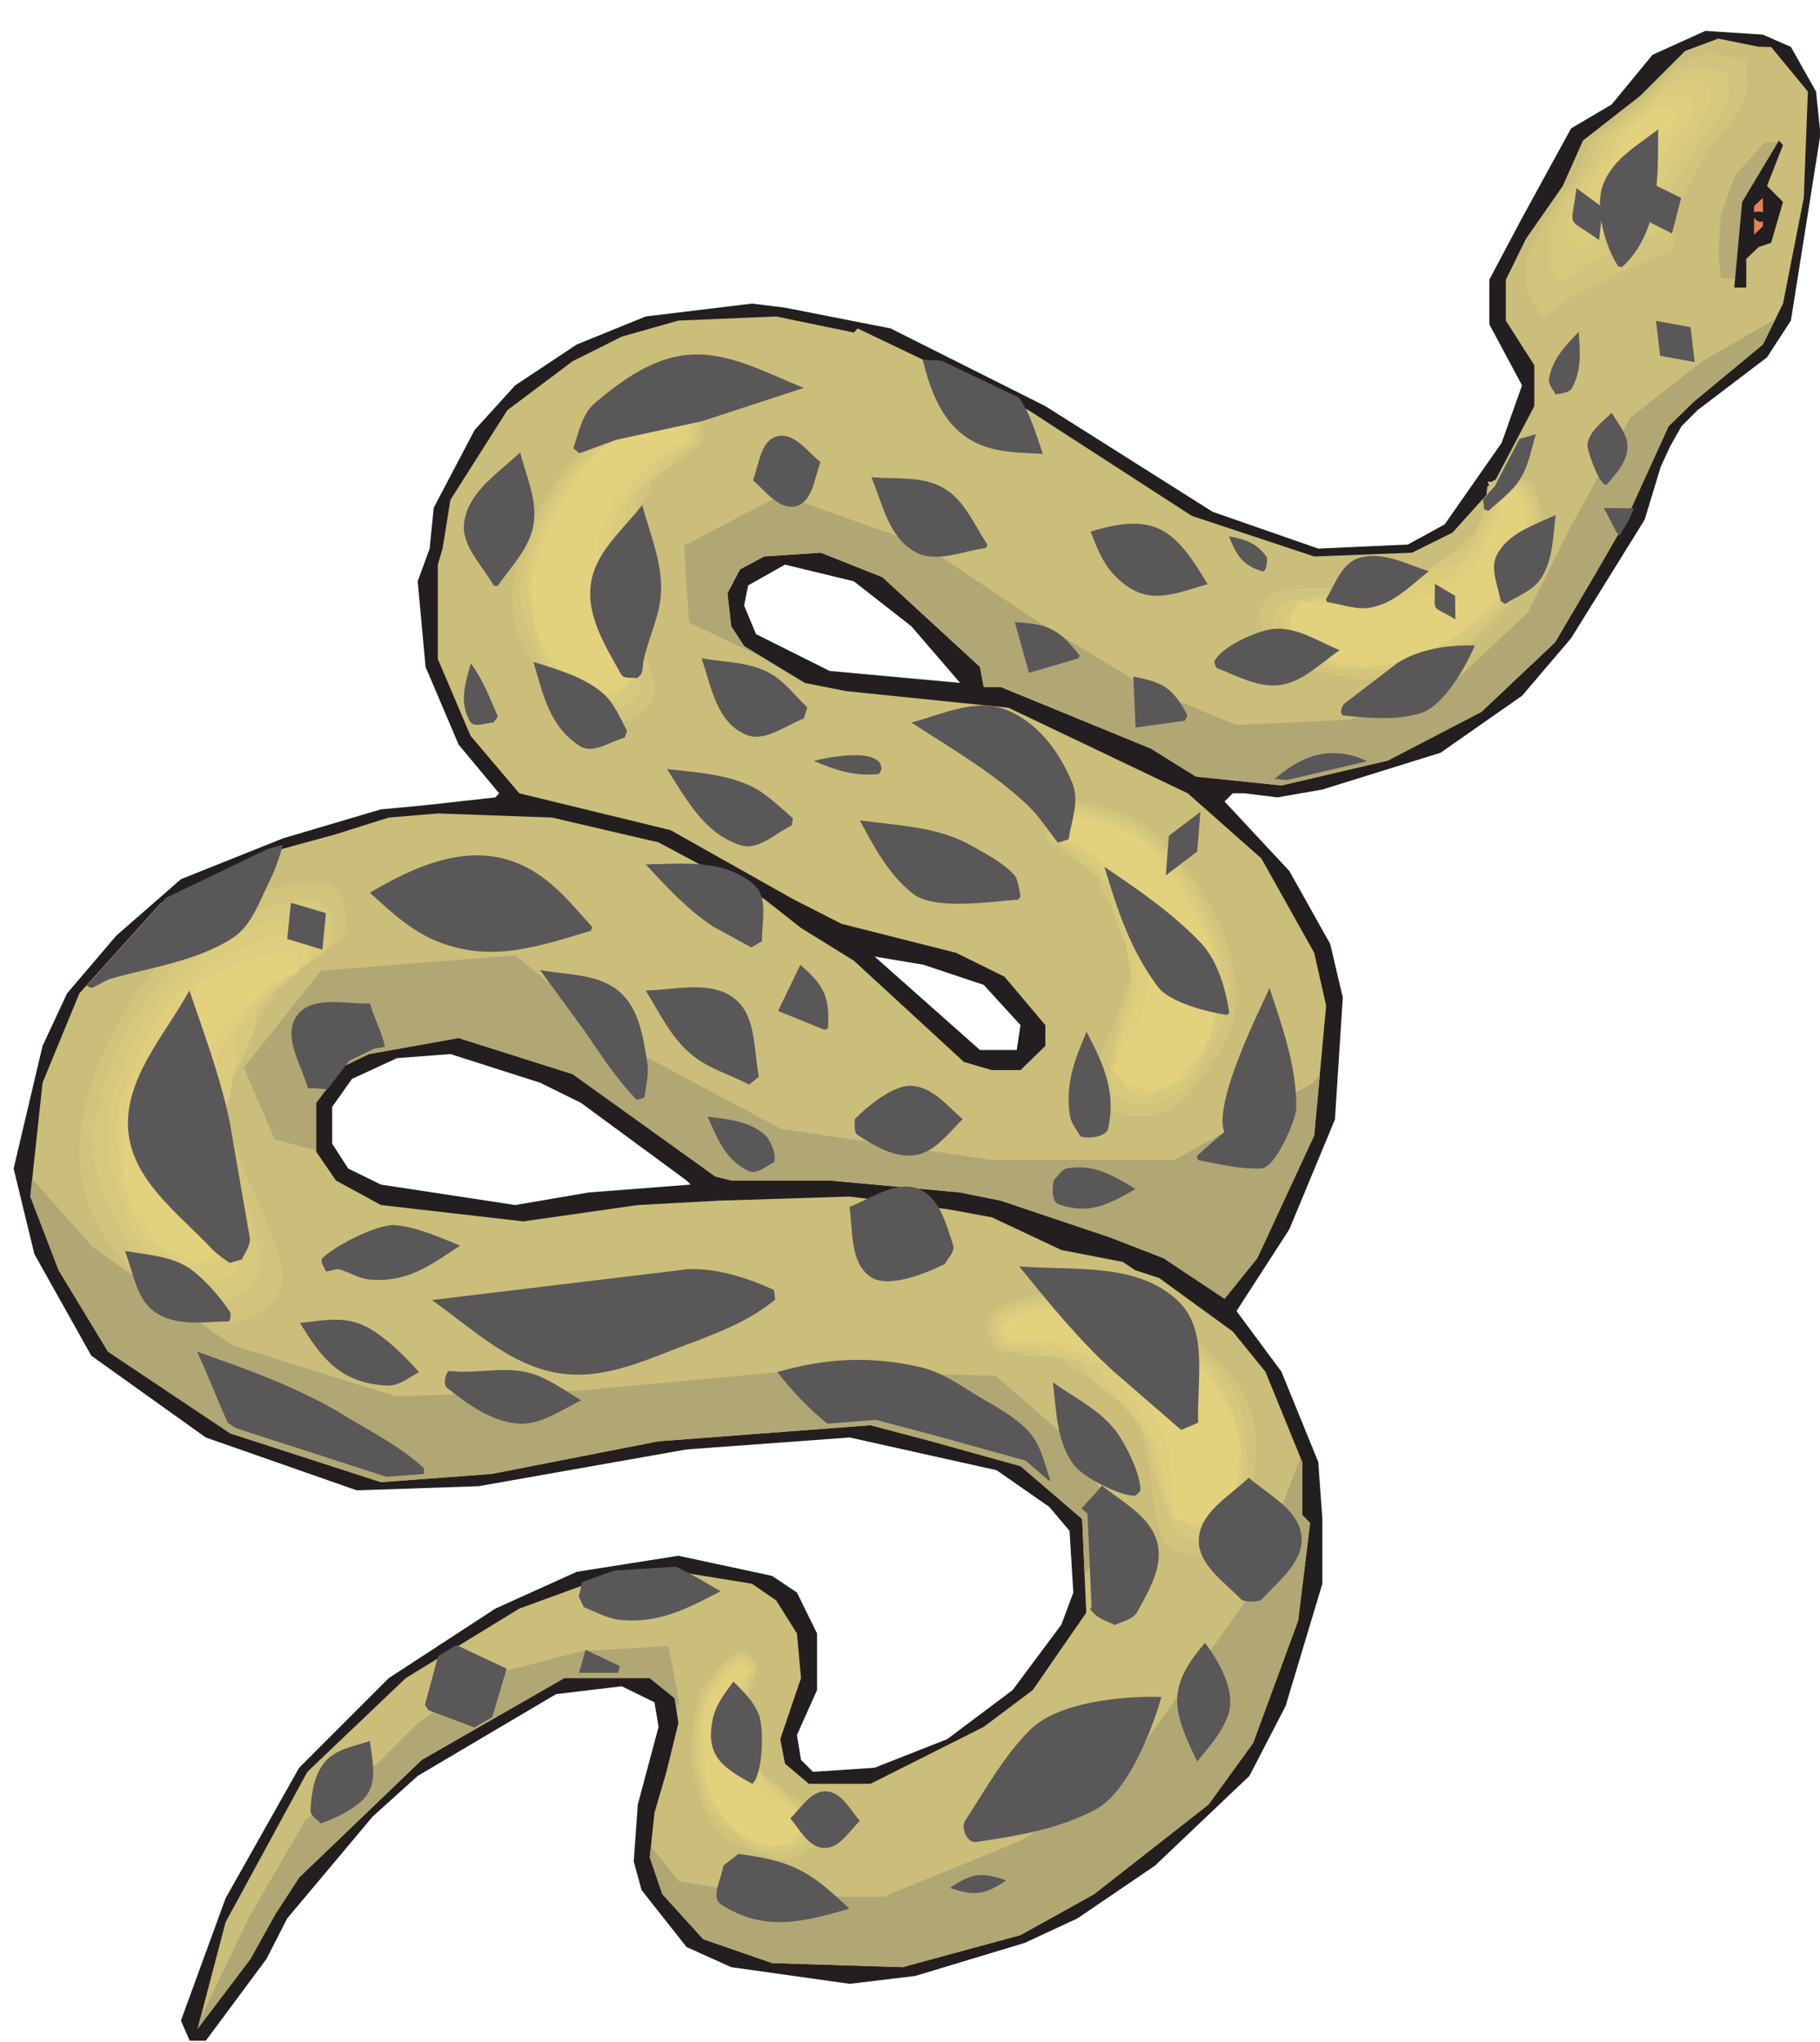 <?xml version="1.0"?><svg width="804" height="902" xmlns="http://www.w3.org/2000/svg">
 <defs>
  <clipPath id="clipPath17091" clipPathUnits="userSpaceOnUse">
   <path id="path17093" d="m0,0l812,0l0,904l-812,0l0,-904z"/>
  </clipPath>
 </defs>
 <g>
  <title>Layer 1</title>
  <g id="g17083">
   <g id="g17085">
    <g id="g17087">
     <g clip-path="url(#clipPath17091)" id="g17089">
      <path fill="#231f20" fill-rule="nonzero" id="path17095" d="m791.142,20.724l11.112,19.732l1.945,18.896l-13.057,82.259l-10.557,16.257l-30.698,23.345l-7.087,7.087l-5.138,9.17l-4.029,8.755l-7.083,23.345l-32.508,52.382l-21.669,25.428l-35.979,25.151l-52.227,16.257l-19.867,3.475l-14.443,-1.806l-5.281,0l-3.613,3.613l28.618,30.708l18.056,32.239l5.558,23.622l-3.474,53.91l-20.14,48.496l-23.337,36.129l19.862,26.818l16.254,39.879l1.806,25.151l0,28.621l-16.255,54.054l-15.972,30.848l-41.674,39.602l-34.31,23.345l-23.337,10.838l-48.342,14.59l-28.894,3.474l-52.367,-7.368l-19.724,-8.889l-19.866,-25.151l-3.471,-12.645l1.803,-25.151l9.17,-34.322l-1.806,-10.838l-14.447,-7.086l-29.033,3.474l-61.118,36.129l-19.866,17.925l-37.781,45.022l-9.17,17.925l-26.808,36.124l-7.087,0l-3.89,-8.893l19.728,-54.05l32.504,-57.666l39.59,-39.602l47.09,-30.709l35.978,-16.258l44.868,-7.083l41.394,8.89l10.977,7.365l8.889,18.064l0,25.012l-8.889,19.87l1.802,10.977l5.28,5.281l27.227,-1.806l32.088,-12.646l28.891,-21.677l21.531,-28.902l5.281,-14.174l-1.668,-27.236l-8.889,-10.557l-23.337,-16.257l-64.873,-14.451l-72.091,5.28l-91.961,16.258l-53.757,1.806l-66.675,-23.345l-50.564,-36.128l-25.143,-44.882l-9.167,-37.796l12.78,-54.188l10.835,-23.206l21.669,-25.429l28.614,-25.012l45.148,-18.064l43.2,-12.784l18.056,-1.667l32.508,-3.613l1.668,-1.806l-17.922,-21.538l-14.586,-34.322l-3.471,-37.792l5.277,-14.451l1.806,-18.064l18.056,-34.322l17.922,-19.732l27.227,-18.064l30.42,-12.368l46.951,-5.696l14.586,1.806l46.674,9.17l68.344,34.322l73.901,46.69l46.674,16.258l39.586,-1.807l16.254,-8.894l25.143,-35.99l9.028,-25.428l-14.448,-26.958l0,-19.731l14.448,-27.235l21.669,-39.602l17.922,-10.557l18.057,-21.955l23.337,-10.561l25.42,1.667l12.364,5.419l0,0zm-388.532,255.952l0,0l-25.42,-19.87l-30.421,-7.365l-16.254,9.171l-1.802,8.89l5.276,12.645l32.504,16.257l57.647,5.281l-21.531,-25.009l0,0zm31.949,158.406l0,0l-26.669,-8.894l-21.531,-3.613l46.532,41.271l16.253,0l1.668,-10.977l-16.254,-17.787l0,0zm-177.941,52.105l0,0l-18.06,-8.894l-39.59,-12.641l-23.615,1.802l-19.862,9.175l-8.751,12.364l0,16.257l7.084,10.977l14.447,7.086l59.315,9.032l32.504,-5.557l45.006,-3.475l-1.802,-1.806l-46.674,-34.321"/>
      <path fill="#cbbe7a" fill-rule="nonzero" id="path17097" d="m782.391,20.724l16.253,19.732l-1.806,46.963l-9.171,46.69l-8.889,18.064l-30.698,25.428l-10.973,10.7l-19.728,43.353l-12.502,21.678l-17.918,30.431l-32.504,30.705l-41.397,21.538l-46.952,10.977l-37.784,-3.89l-19.863,-12.368l-66.397,-27.235l-7.504,0l-1.667,-8.894l-43.061,-39.598l-27.227,-10.838l-25.001,1.667l-10.695,5.697l-5.558,10.561l1.667,14.589l5.697,8.751l26.807,16.258l18.061,3.613l71.951,7.365l79.182,37.796l32.504,28.763l23.337,41.687l5.276,23.345l-5.276,57.385l-25.143,54.192l-14.448,17.925l-26.946,-17.925l-23.614,-9.171l-48.341,-16.257l-17.922,-3.613l-57.647,-5.281l-43.477,0l-7.087,-1.806l-62.924,-45.16l-50.425,-15.976l-39.591,7.088l-10.973,5.276l-12.364,16.258l0,21.537l8.755,12.784l19.863,10.838l62.927,7.226l50.561,-7.226l35.978,-1.944l57.647,-1.806l43.064,5.557l19.724,3.613l30.698,14.452l27.227,5.28l5.281,3.613l10.696,3.475l32.503,23.622l14.448,17.787l16.253,39.879l0,23.345l3.471,3.613l-5.277,43.073l-19.866,54.053l-19.724,27.235l-50.565,39.602l-32.503,18.064l-52.093,14.17l-57.647,-1.806l-30.42,-10.557l-18.06,-19.871l-5.554,-16.258l2.083,-19.732l5.277,-18.064l5.28,-21.539l-1.667,-10.977l-10.973,-8.893l-37.784,0l-62.928,36.128l-54.173,51.97l-10.557,16.258l-10.973,19.732l-23.337,30.848l12.364,-47.105l36.117,-66.421l43.477,-41.409l50.148,-30.709l39.587,-14.451l30.701,-1.807l32.504,5.28l10.696,7.365l9.171,14.59l1.802,19.732l-9.167,26.957l2.084,10.839l10.557,8.893l27.227,0l50.006,-25.151l21.67,-16.257l23.618,-34.183l-1.806,-41.405l-27.227,-23.345l-39.452,-10.977l-26.808,-7.086l-93.625,7.086l-73.901,14.452l-48.757,3.613l-66.537,-21.538l-54.038,-36.129l-21.808,-35.989l-12.502,-32.515l5.419,-50.302l16.25,-39.459l35.978,-39.88l44.868,-21.539l32.507,-8.893l23.337,-7.365l21.67,-1.806l50.425,1.806l47.09,10.977l46.674,25.012l16.25,12.784l23.337,14.451l48.618,44.74l12.364,3.613l12.642,0l10.973,-10.695l0,-9.171l-18.057,-21.399l-21.392,-10.561l-50.565,-12.784l-21.53,-10.977l-54.038,-30.431l-66.814,-16.257l-21.531,-25.428l-14.447,-33.906l0,-41.683l2.083,-7.086l3.471,-21.539l25.143,-39.602l28.894,-21.677l21.67,-10.838l25.004,-7.088l43.2,-1.806l34.31,7.086l1.667,-1.806l75.569,36.129l16.249,10.561l55.845,36.129l54.035,17.925l43.199,-1.667l17.922,-8.894l16.25,-18.064l19.867,-37.796l0,-18.064l-12.503,-19.732l0,-18.064l8.89,-18.065l16.253,-23.34l8.89,-20.013l25.42,-19.867l19.724,-19.732l14.586,-5.419l17.918,3.613l5.419,0l0,0"/>
      <path fill="#b7ab77" fill-rule="nonzero" id="path17099" d="m768.359,122.992l-8.196,0l-0.97,-11.115l0.97,-16.952l6.251,-17.371l13.061,-14.59l6.806,-0.416l-4.864,12.087l-9.722,21.261l-3.336,27.096"/>
      <path fill="#231f20" fill-rule="nonzero" id="path17101" d="m780.585,82.143l7.083,7.083l-5.276,18.064l-5.419,1.806l-5.554,5.281l0,12.645l-5.28,0l3.474,-37.796l16.254,-27.096l1.802,1.948l-7.083,18.065l0,0"/>
      <path fill="#e78256" fill-rule="nonzero" id="path17103" d="m774.889,103.676l0,-12.645l3.89,-3.613l0,12.507l-3.89,3.751l0,0"/>
      <path fill="#231f20" fill-rule="nonzero" id="path17105" d="m773.78,94.367c3.751,-0.693 4.167,-0.832 7.222,1.251l0,0.278c-3.891,2.781 -4.168,1.806 -7.222,-1.529"/>
      <path fill="none" stroke="#231f20" stroke-width="0.9" stroke-miterlimit="4" id="path17107" d="m773.78,94.367c3.751,-0.693 4.167,-0.832 7.222,1.251l0,0.278c-3.891,2.781 -4.168,1.806 -7.222,-1.529z"/>
      <path fill="#b1a775" fill-rule="nonzero" id="path17109" d="m784.337,140.918l-5.558,11.254l-30.698,25.428l-10.973,10.7l-19.728,43.353l-12.502,21.678l-17.918,30.431l-32.504,30.706l-41.397,21.537l-46.952,10.977l-37.784,-3.89l-19.863,-12.368l-66.397,-27.235l-7.504,0l-1.667,-8.894l-43.061,-39.598l-27.227,-10.838l-25.001,1.667l-10.695,5.697l-5.558,10.561l1.667,14.589l5.697,8.751l8.054,5.004l-32.366,-15.422l-2.222,-33.906l42.923,-22.509l63.344,22.509l47.228,31.68l52.093,31.684l38.339,15.841l49.729,-2.364l42.922,-13.477l36.256,-33.906l18.06,-36.267l27.089,-49.743l31.672,-24.874l32.504,-18.757l0,0zm-201.282,333.623l-2.5,27.097l-25.143,54.192l-14.448,17.925l-26.946,-17.925l-23.614,-9.171l-48.341,-16.257l-11.112,-2.222l-0.142,0l0,0l-6.667,-1.39l-57.647,-5.281l-43.477,0l-7.086,-1.806l-62.925,-45.16l-50.425,-15.976l-39.591,7.087l-10.973,5.276l-12.364,16.258l0,21.121l-18.333,-5.003l-13.616,-31.68l34.037,-42.799l85.844,-6.809l49.729,40.577l67.788,36.129l92.516,13.615l81.4,0l60.982,-33.901l3.055,-3.895l0,0l0,0zm-8.613,169.386l0.836,1.945l0,23.345l3.471,3.613l-5.277,43.073l-19.866,54.053l-19.724,27.235l-50.565,39.602l-32.503,18.064l-52.093,14.17l-57.647,-1.806l-30.42,-10.557l-18.06,-19.871l-5.554,-16.258l0.554,-4.864l12.365,15.426l40.561,6.806l49.729,0l60.983,-24.87l42.922,-27.096l56.538,-79.205l23.752,-62.805l0,0l0,0zm-275.598,111.439l1.113,-3.336l-4.584,-24.873l-38.477,2.225l-42.923,11.254l-29.31,20.425l-18.061,18.065l-31.672,24.873l-24.861,42.934l-21.674,45.022l-1.109,4.31l23.337,-30.848l10.973,-19.732l10.557,-16.258l54.173,-51.97l62.928,-36.128l37.784,0l10.973,8.893l0.832,5.142"/>
      <path fill="#cbbe7a" fill-rule="nonzero" id="path17111" d="m157.158,408.956c2.222,-7.781 1.109,-21.258 -7.78,-25.706c-12.364,-5.557 -55.841,8.894 -64.869,17.926c-37.923,37.935 -83.765,114.913 -33.478,165.216c1.109,1.113 11.112,12.229 13.473,12.229c1.113,4.583 13.334,13.477 17.783,14.59c21.253,7.781 61.537,-5.558 51.396,-34.599c-14.448,-41.409 -59.177,-79.344 -16.671,-121.723l13.335,-11.116l0,-1.251c6.667,-5.558 16.809,-7.781 24.588,-12.229l0,-1.109l3.332,0l-1.109,-2.226"/>
      <path fill="#d2c47c" fill-rule="nonzero" id="path17113" d="m145.626,390.891c-5.415,-2.361 -17.225,-0.554 -28.614,2.642c-12.086,3.613 -23.891,8.755 -28.756,12.645c-8.612,8.058 -17.502,18.203 -25.559,29.319c-4.306,6.251 -8.474,12.784 -12.221,19.454c-3.474,6.949 -6.528,14.032 -9.171,21.119c-4.583,13.204 -6.944,26.819 -5.831,39.879c1.387,13.204 6.39,25.987 16.111,37.381c0.974,2.223 9.028,12.506 10.973,13.892c1.113,4.172 11.116,12.09 15.002,13.62c9.448,4.445 22.644,4.726 32.646,1.251c10.137,-4.31 17.086,-12.506 14.028,-23.622c-2.084,-8.616 -5.554,-16.954 -9.167,-25.289c-4.029,-8.478 -8.058,-16.955 -10.557,-25.428c-3.613,-9.032 -5.835,-18.064 -5.138,-27.097c0.693,-9.17 4.306,-18.341 12.36,-27.789c3.336,-4.31 6.671,-8.755 10.003,-13.342c0,-1.529 0,-3.059 0,-4.584c5.973,-5.696 14.586,-8.893 21.392,-13.758c0.836,-1.251 1.806,-2.36 2.639,-3.613c1.667,-0.554 3.474,-1.252 5.141,-1.945c0.416,-0.831 0.832,-1.667 1.248,-2.638c1.668,-6.81 0.697,-18.065 -6.528,-22.098"/>
      <path fill="#d6c87c" fill-rule="nonzero" id="path17115" d="m142.017,398.537c-4.865,-1.806 -14.447,-0.558 -23.757,1.806c-10.696,3.194 -21.111,7.504 -26.391,10.977c-7.503,6.667 -15.418,14.729 -22.505,23.761c-4.306,5.835 -8.474,11.948 -12.36,18.064c-3.335,6.528 -6.39,13.2 -9.032,20.009c-4.306,11.254 -6.806,22.786 -6.806,34.041c0.697,11.535 4.029,22.79 10.973,33.074c0.836,3.331 6.948,12.645 8.474,15.421c1.113,4.029 8.89,10.838 12.086,12.923c8.196,5.003 19.308,6.809 28.059,5.835c8.751,-2.778 15.141,-8.336 14.032,-16.119c-0.416,-6.805 -2.084,-13.477 -3.613,-20.148c-2.362,-6.945 -4.861,-13.893 -6.251,-20.702c-3.332,-8.058 -5.554,-15.98 -5.693,-24.176c-0.142,-7.923 1.941,-15.98 7.221,-24.181c2.222,-5.276 4.445,-10.557 6.667,-15.837c0,-2.503 0,-5.281 0,-7.923c5.138,-5.974 12.364,-10.003 18.199,-15.422c1.802,-1.945 3.471,-3.89 5.277,-5.835c2.223,-1.39 4.583,-2.642 6.945,-3.89c1.113,-1.113 2.361,-2.087 3.474,-3.059c1.252,-5.835 0.416,-14.867 -4.999,-18.619"/>
      <path fill="#dbcc7d" fill-rule="nonzero" id="path17117" d="m138.266,406.179c-4.167,-1.251 -11.531,-0.554 -18.753,0.832c-9.167,2.919 -18.338,6.532 -23.892,9.448c-6.667,5.281 -13.473,11.397 -19.724,18.203c-4.31,5.423 -8.335,10.977 -12.225,16.678c-3.335,6.112 -6.251,12.507 -9.032,18.758c-3.886,9.448 -6.667,19.034 -7.776,28.348c0,9.863 1.806,19.589 5.974,28.76c0.555,4.448 4.722,12.926 5.831,16.954c1.113,3.89 6.81,9.586 9.309,12.087c6.944,5.557 15.973,9.032 23.337,10.699c7.36,-1.247 13.196,-4.167 13.889,-8.755c1.251,-5.138 1.667,-10.002 2.083,-14.867c-0.832,-5.419 -1.663,-10.838 -1.806,-16.257c-3.193,-6.945 -5.554,-13.893 -6.528,-20.979c-0.971,-6.81 -0.416,-13.759 2.222,-20.845c1.113,-5.974 2.222,-12.087 3.336,-18.064c0,-3.891 0,-7.642 0,-11.532c4.306,-6.112 10.141,-10.977 15.002,-16.812c2.638,-2.782 5.28,-5.558 7.919,-8.34c2.916,-1.944 5.835,-3.89 8.612,-5.834c1.945,-1.113 3.891,-2.362 5.835,-3.475c0.832,-4.726 0.139,-11.67 -3.613,-15.006"/>
      <path fill="#dfce7d" fill-rule="nonzero" id="path17119" d="m134.653,413.82c-3.613,-0.831 -8.751,-0.554 -13.75,0c-7.919,2.5 -15.56,5.281 -21.669,7.781c-5.558,3.752 -11.393,8.062 -16.809,12.507c-4.167,5.141 -8.335,10.283 -12.225,15.425c-3.058,5.835 -6.113,11.671 -8.89,17.645c-3.613,7.506 -6.528,15.009 -8.751,22.374c-0.697,8.335 -0.558,16.674 0.832,24.454c0.416,5.696 2.638,13.2 3.335,18.619c1.109,3.613 4.583,8.339 6.386,11.258c5.835,6.25 12.641,11.254 18.615,15.421c6.113,0.416 11.393,0 14.031,-1.251c2.777,-3.332 5.138,-6.528 7.638,-9.726c0.697,-3.751 1.39,-7.642 2.504,-11.531c-2.781,-5.977 -5.281,-11.951 -7.087,-17.926c-1.806,-5.835 -2.916,-11.531 -2.916,-17.509c0,-6.81 0,-13.616 -0.139,-20.425c0,-4.865 0,-9.864 0,-14.867c3.751,-6.532 8.058,-12.368 11.944,-18.481c3.475,-3.474 7.087,-7.087 10.557,-10.699c3.475,-2.504 6.948,-5.142 10.419,-7.642c2.781,-1.39 5.419,-2.642 8.196,-4.033c0.139,-3.613 -0.277,-8.335 -2.222,-11.393"/>
      <path fill="#e3d27d" fill-rule="nonzero" id="path17121" d="m58.252,531.653l-3.47,-10.561l-0.836,-20.147l4.306,-20.148l9.725,-16.534l8.751,-16.536l12.225,-14.035l14.028,-6.948l19.169,-6.112l8.751,0.831l0.836,7.923l-10.418,4.307l-12.226,9.725l-13.195,12.922l-8.751,20.148l0,18.345l3.474,22.787l7.915,14.035l7.919,14.867l-7.083,6.948l-13.061,4.306l-14.028,-6.112l-14.031,-20.009"/>
      <path fill="#cbbe7a" fill-rule="nonzero" id="path17123" d="m311.624,195.943c1.528,-5.42 0.697,-14.59 -5.416,-17.787c-8.473,-3.752 -38.616,6.254 -44.868,12.367c-26.256,26.404 -57.924,79.621 -23.198,114.498c0.832,0.697 7.777,8.477 9.306,8.477c0.835,3.059 9.309,9.31 12.364,10.003c14.724,5.419 42.506,-3.752 35.562,-23.9c-10.002,-28.625 -40.981,-54.886 -11.671,-84.343l9.31,-7.642l0,-0.835c4.722,-3.891 11.667,-5.419 17.086,-8.478l0,-0.693l2.223,0l-0.697,-1.667"/>
      <path fill="#d2c47c" fill-rule="nonzero" id="path17125" d="m305.514,180.1c-3.89,-1.667 -12.087,-0.416 -20.143,1.806c-8.613,2.504 -16.948,6.116 -20.56,9.032c-6.108,5.558 -12.499,12.646 -18.195,20.429c-3.197,4.584 -6.251,9.31 -8.89,14.032c-2.642,5.003 -4.864,10.145 -6.809,15.286c-3.193,9.449 -4.999,19.035 -4.445,28.206c0.974,9.448 4.445,18.48 11.116,26.681c0.693,1.806 6.25,9.17 7.499,10.283c0.832,3.194 7.919,8.751 10.557,10.003c6.667,3.336 15.976,3.751 23.198,1.529c7.084,-2.92 12.087,-8.478 10.142,-16.119c-1.252,-5.974 -3.475,-11.81 -5.835,-17.649c-2.639,-5.973 -5.277,-11.947 -7.084,-17.783c-2.5,-6.393 -4.167,-12.926 -3.752,-19.316c0.416,-6.532 2.778,-13.061 8.197,-19.731c2.222,-3.475 4.583,-6.81 6.805,-10.284c0,-1.248 0,-2.499 0,-3.752c4.168,-4.306 10.28,-6.805 15.141,-10.418c0.835,-0.974 1.528,-1.949 2.36,-2.92c1.252,-0.554 2.639,-1.113 4.029,-1.667c0.416,-0.694 0.836,-1.391 1.252,-2.084c1.109,-4.726 0.416,-12.645 -4.584,-15.564"/>
      <path fill="#d6c87c" fill-rule="nonzero" id="path17127" d="m304.956,181.907c-3.609,-1.247 -10.419,-0.416 -17.086,1.113c-7.916,2.5 -15.557,5.558 -19.724,8.197c-5.558,4.726 -11.389,10.561 -16.67,16.955c-3.332,4.306 -6.529,8.893 -9.445,13.616c-2.503,5.003 -4.864,10.006 -6.947,15.148c-3.194,8.196 -5.277,16.673 -5.416,24.731c0.416,8.616 2.501,16.813 7.223,24.458c0.558,2.777 4.864,9.863 5.973,12.225c0.836,3.059 6.39,8.062 8.613,9.729c6.112,4.029 14.031,5.835 20.421,5.696c6.389,-1.806 11.25,-5.419 10.834,-10.838c0,-4.726 -0.693,-9.448 -1.529,-14.174c-1.529,-4.999 -2.916,-9.864 -3.752,-14.867c-2.5,-5.973 -4.306,-11.809 -4.583,-17.787c-0.277,-5.973 0.974,-11.809 4.445,-17.926c1.39,-4.167 2.92,-8.473 4.306,-12.645c0,-2.36 0,-4.583 0,-6.945c3.752,-4.726 9.032,-8.062 13.338,-12.229c1.525,-1.668 3.055,-3.475 4.584,-5.142c1.944,-1.113 3.751,-2.222 5.692,-3.336c1.113,-0.832 2.223,-1.667 3.197,-2.499c0.832,-4.171 0.278,-10.699 -3.474,-13.481"/>
      <path fill="#dbcc7d" fill-rule="nonzero" id="path17129" d="m304.263,183.713c-3.197,-0.832 -8.613,-0.416 -13.893,0.559c-7.084,2.222 -14.166,4.86 -18.75,7.225c-5.142,3.89 -10.418,8.474 -15.283,13.338c-3.47,4.306 -6.666,8.755 -9.86,13.2c-2.639,5.003 -5.003,10.006 -7.225,15.006c-3.055,7.086 -5.415,14.451 -6.528,21.399c-0.139,7.784 0.836,15.287 3.613,22.235c0.416,3.891 3.336,10.558 4.168,14.032c0.97,3.197 4.999,7.503 6.805,9.587c5.419,4.726 12.087,7.923 17.783,9.729c5.554,-0.555 10.137,-2.362 11.25,-5.281c1.387,-3.751 2.084,-7.226 2.916,-10.838c-0.277,-4.029 -0.693,-7.919 -0.416,-11.951c-2.5,-5.419 -4.444,-10.838 -5.419,-16.257c-0.97,-5.277 -0.97,-10.696 0.559,-16.116c0.693,-5.003 1.247,-10.006 1.944,-15.148c0,-3.336 0,-6.667 0,-10.003c3.332,-5.142 7.639,-9.309 11.39,-14.035c2.361,-2.5 4.584,-4.865 6.944,-7.225c2.5,-1.806 5.003,-3.475 7.504,-5.142c1.667,-0.971 3.47,-1.945 5.138,-2.916c0.554,-3.613 0,-8.755 -2.639,-11.397"/>
      <path fill="#dfce7d" fill-rule="nonzero" id="path17131" d="m303.708,185.658c-2.92,-0.555 -6.948,-0.555 -10.834,-0.139c-6.39,1.945 -12.78,4.31 -17.922,6.255c-4.583,3.059 -9.305,6.251 -13.75,9.864c-3.613,4.171 -6.948,8.478 -10.419,12.784c-2.5,4.864 -5.003,9.868 -7.503,14.728c-2.916,6.116 -5.415,12.09 -7.499,18.065c-0.697,6.809 -0.836,13.619 -0.139,20.009c0.416,5.003 2.083,11.254 2.5,15.98c0.971,3.058 3.475,6.809 4.999,9.448c4.723,5.28 10.142,9.867 15.002,13.758c4.865,0.554 9.31,0.554 11.81,0c2.639,-2.503 4.999,-4.865 7.361,-7.365c0.835,-3.059 1.667,-5.974 2.781,-9.032c-2.364,-4.865 -4.449,-9.868 -6.112,-14.729c-1.668,-4.726 -2.781,-9.448 -3.197,-14.174c-0.139,-5.835 -0.416,-11.812 -0.555,-17.648c0,-4.445 0,-8.755 0,-13.2c2.916,-5.419 6.39,-10.561 9.583,-15.841c3.058,-3.197 6.112,-6.251 9.171,-9.448c3.054,-2.223 6.112,-4.588 9.167,-6.81c2.361,-1.109 4.86,-2.222 7.226,-3.474c0.138,-2.916 -0.282,-6.528 -1.668,-9.032"/>
      <path fill="#e3d27d" fill-rule="nonzero" id="path17133" d="m238.974,284.872l-3.055,-9.309l-0.835,-17.787l3.89,-17.788l8.474,-14.589l7.78,-14.729l10.835,-12.368l12.364,-6.112l16.947,-5.419l7.777,0.693l0.697,6.948l-9.31,3.89l-10.834,8.478l-11.528,11.674l-7.781,17.783l0,16.257l3.197,20.009l6.945,12.368l6.944,13.2l-6.251,6.116l-11.528,3.89l-12.364,-5.419l-12.364,-17.787"/>
      <path fill="#cbbe7a" fill-rule="nonzero" id="path17135" d="m460.955,370.605c-1.529,-5.419 -0.836,-14.728 5.415,-17.787c8.474,-3.89 38.616,6.116 44.868,12.368c26.257,26.264 57.928,79.621 23.198,114.22c-0.832,0.836 -7.776,8.616 -9.305,8.616c-0.836,3.059 -9.306,9.171 -12.364,10.003c-14.725,5.419 -42.507,-3.891 -35.563,-24.038c10.003,-28.348 40.982,-54.747 11.532,-84.066l-9.171,-7.781l0,-0.697c-4.722,-3.89 -11.667,-5.419 -17.086,-8.473l0,-0.836l-2.362,0l0.836,-1.529"/>
      <path fill="#d2c47c" fill-rule="nonzero" id="path17137" d="m466.928,354.625c4.025,-1.525 12.222,-0.416 20.279,1.806c8.612,2.643 16.947,6.255 20.559,9.032c6.113,5.701 12.503,12.784 18.195,20.568c3.198,4.445 6.113,9.171 8.89,14.031c2.503,5.003 4.865,10.145 6.671,15.287c3.332,9.31 5.138,18.896 4.445,28.206c-0.836,9.313 -4.307,18.345 -10.973,26.403c-0.697,1.806 -6.251,9.309 -7.642,10.422c-0.693,3.055 -7.781,8.613 -10.419,9.864c-6.667,3.336 -16.116,3.752 -23.198,1.668c-7.222,-2.92 -12.226,-8.478 -10.28,-16.119c1.252,-5.974 3.613,-11.948 5.835,-17.649c2.777,-5.973 5.419,-11.808 7.083,-17.783c2.642,-6.393 4.306,-12.784 3.89,-19.316c-0.416,-6.393 -2.777,-12.922 -8.197,-19.731c-2.361,-3.336 -4.583,-6.81 -6.806,-10.141c0,-1.252 0,-2.642 0,-3.895c-4.306,-4.306 -10.28,-6.666 -15.14,-10.279c-0.832,-0.975 -1.529,-2.084 -2.362,-3.059c-1.39,-0.554 -2.639,-1.109 -4.029,-1.667c-0.416,-0.694 -0.832,-1.252 -1.251,-1.945c-1.109,-4.865 -0.555,-12.784 4.448,-15.703"/>
      <path fill="#d6c87c" fill-rule="nonzero" id="path17139" d="m467.622,356.57c3.609,-1.248 10.418,-0.416 17.086,1.113c7.78,2.361 15.556,5.557 19.724,8.062c5.557,4.86 11.392,10.557 16.67,16.951c3.336,4.445 6.389,9.032 9.444,13.616c2.504,5.003 4.865,10.145 6.948,15.148c3.193,8.335 5.138,16.673 5.415,24.869c-0.416,8.478 -2.638,16.678 -7.361,24.32c-0.554,2.777 -4.722,9.725 -5.835,12.229c-0.832,3.055 -6.389,7.919 -8.612,9.725c-6.112,3.89 -14.032,5.696 -20.56,5.558c-6.389,-1.668 -11.111,-5.419 -10.695,-10.7c0,-4.864 0.697,-9.586 1.528,-14.174c1.391,-5.003 2.916,-10.002 3.752,-14.867c2.5,-5.835 4.306,-11.808 4.583,-17.787c0.278,-5.835 -0.97,-11.809 -4.444,-17.787c-1.39,-4.306 -2.916,-8.474 -4.307,-12.784c0,-2.223 0,-4.583 0,-6.945c-3.89,-4.587 -9.028,-7.923 -13.338,-12.229c-1.525,-1.668 -3.055,-3.336 -4.583,-5.003c-1.945,-1.109 -3.887,-2.361 -5.693,-3.475c-1.113,-0.832 -2.222,-1.667 -3.336,-2.5c-0.831,-4.167 -0.277,-10.561 3.614,-13.342"/>
      <path fill="#dbcc7d" fill-rule="nonzero" id="path17141" d="m468.176,358.377c3.336,-0.971 8.751,-0.416 14.031,0.558c7.084,2.222 14.167,4.861 18.754,7.226c5.138,3.752 10.415,8.336 15.279,13.339c3.332,4.31 6.667,8.755 9.86,13.199c2.643,4.865 5.003,9.868 7.226,15.01c3.055,7.087 5.415,14.309 6.528,21.396c0.139,7.646 -0.974,15.149 -3.613,22.236c-0.416,3.752 -3.474,10.28 -4.167,13.893c-0.971,3.059 -5,7.365 -6.807,9.591c-5.419,4.583 -12.086,7.78 -17.779,9.725c-5.696,-0.555 -10.141,-2.5 -11.254,-5.419c-1.386,-3.613 -2.084,-7.225 -2.916,-10.7c0.277,-4.029 0.555,-8.058 0.416,-12.091c2.5,-5.276 4.445,-10.557 5.419,-16.115c0.97,-5.281 0.97,-10.561 -0.697,-15.98c-0.555,-5.004 -1.109,-10.145 -1.806,-15.149c0,-3.332 0,-6.666 0,-10.002c-3.332,-5.142 -7.777,-9.31 -11.389,-14.174c-2.361,-2.361 -4.722,-4.726 -6.944,-7.225c-2.5,-1.668 -4.999,-3.336 -7.503,-5.142c-1.664,-0.971 -3.471,-1.945 -5.277,-2.916c-0.416,-3.475 0,-8.616 2.639,-11.258"/>
      <path fill="#dfce7d" fill-rule="nonzero" id="path17143" d="m468.87,360.183c2.919,-0.555 6.809,-0.416 10.834,-0.139c6.39,2.087 12.784,4.31 17.922,6.394c4.584,2.92 9.306,6.25 13.751,9.725c3.474,4.31 6.948,8.478 10.418,12.784c2.5,5.003 5.003,9.868 7.365,14.867c3.054,5.977 5.553,12.091 7.499,18.064c0.836,6.809 0.836,13.481 0.139,20.009c-0.277,4.865 -1.945,10.981 -2.361,15.703c-0.97,3.197 -3.609,6.809 -4.999,9.448c-4.722,5.28 -10.141,9.868 -15.141,13.758c-4.864,0.693 -9.17,0.555 -11.808,0c-2.5,-2.361 -4.861,-4.864 -7.222,-7.226c-0.836,-3.059 -1.668,-6.116 -2.778,-9.171c2.362,-4.864 4.445,-9.729 6.109,-14.451c1.667,-4.726 2.781,-9.448 3.197,-14.313c0.138,-5.835 0.416,-11.67 0.554,-17.509c0,-4.445 0,-8.89 0,-13.2c-2.916,-5.558 -6.389,-10.561 -9.582,-15.98c-3.059,-3.055 -6.113,-6.251 -9.31,-9.448c-2.916,-2.223 -5.973,-4.445 -9.028,-6.668c-2.5,-1.252 -4.861,-2.364 -7.222,-3.474c-0.139,-2.92 0.138,-6.671 1.663,-9.175"/>
      <path fill="#e3d27d" fill-rule="nonzero" id="path17145" d="m533.603,459.397l3.055,-9.171l0.836,-17.787l-3.891,-17.787l-8.473,-14.728l-7.781,-14.59l-10.834,-12.364l-12.364,-6.255l-16.948,-5.419l-7.776,0.835l-0.697,6.944l9.17,3.895l10.835,8.473l11.667,11.536l7.642,17.783l0,16.257l-3.059,20.148l-6.944,12.229l-6.944,13.061l6.251,6.255l11.528,3.89l12.364,-5.419l12.364,-17.787"/>
      <path fill="#cbbe7a" fill-rule="nonzero" id="path17147" d="m658.762,212.893c4.584,-2.777 13.473,-4.861 18.611,-0.97c6.532,5.419 7.642,31.541 4.029,38.073c-15.279,27.789 -54.173,67.669 -98.902,50.857c-0.974,-0.416 -10.695,-3.474 -11.25,-4.726c-3.197,0.277 -11.947,-4.445 -13.754,-6.528c-10.141,-9.868 -11.25,-33.906 10.002,-34.322c30.281,-0.558 65.705,15.699 82.93,-15.425l4.029,-9.31l0.693,-0.277c1.945,-4.587 0.97,-10.422 1.945,-15.564l0.831,-0.139l-0.831,-1.806l1.667,0.139"/>
      <path fill="#d2c47c" fill-rule="nonzero" id="path17149" d="m675.848,212.893c2.778,2.643 4.584,9.313 5.415,16.119c0.559,7.364 0.139,14.867 -1.247,18.48c-3.197,6.393 -7.503,13.203 -12.919,19.87c-5.696,6.671 -12.364,13.204 -19.728,18.484c-7.638,5.138 -15.972,9.31 -24.861,11.394c-4.865,1.529 -9.726,2.36 -14.725,2.777c-5.419,0.139 -10.834,-0.277 -16.254,-1.386c-1.945,0 -10.835,-2.226 -12.364,-2.92c-3.194,0.277 -10.835,-3.474 -12.919,-5.142c-5.554,-4.306 -9.167,-11.254 -9.721,-17.506c0.277,-6.254 3.747,-11.812 11.528,-12.506c6.112,-0.697 12.364,-0.697 18.615,-0.559c6.529,0.42 13.057,0.697 19.169,0.278c6.944,0.142 13.473,-0.416 19.447,-2.638c5.974,-2.084 11.25,-5.835 15.556,-11.952c2.362,-2.778 4.865,-5.415 7.226,-8.197c1.248,-0.277 2.361,-0.693 3.61,-1.113c2.504,-4.444 2.642,-9.864 4.306,-14.589c0.697,-0.971 1.39,-1.807 1.944,-2.639c0.139,-1.252 0.139,-2.362 0.278,-3.613c0.419,-0.555 0.974,-0.975 1.39,-1.529c4.167,-2.362 11.671,-4.029 16.254,-1.113"/>
      <path fill="#d6c87c" fill-rule="nonzero" id="path17151" d="m674.318,214.006c2.361,2.36 4.029,7.781 4.861,13.481c0.559,6.666 0.277,13.615 -0.693,17.506c-2.499,5.696 -5.835,11.812 -10.003,17.787c-4.86,5.973 -10.557,11.808 -16.808,16.812c-6.667,4.725 -13.751,8.616 -21.393,11.115c-4.445,1.945 -9.028,3.474 -13.75,4.726c-5.281,0.832 -10.557,1.113 -15.976,0.97c-2.916,0.281 -10.973,-0.97 -13.473,-0.97c-3.194,0.139 -9.726,-2.643 -12.226,-3.89c-5.831,-3.613 -10.279,-9.171 -12.502,-14.174c-0.555,-5.419 1.251,-10.145 6.389,-11.393c4.449,-1.39 9.171,-2.226 13.754,-2.92c5.277,-0.277 10.419,-0.555 15.279,-1.39c6.529,0.138 12.642,-0.139 18.338,-1.668c5.554,-1.386 10.696,-4.029 15.141,-8.473c3.47,-2.366 6.945,-4.726 10.418,-7.088c2.083,-0.558 4.306,-1.251 6.528,-1.944c3.055,-4.311 4.306,-9.171 6.667,-13.759c1.109,-1.667 2.222,-3.335 3.193,-5.003c0.42,-1.806 0.836,-3.613 1.252,-5.419c0.415,-1.109 0.693,-2.083 1.112,-3.193c3.61,-1.806 9.86,-3.336 13.889,-1.113"/>
      <path fill="#dbcc7d" fill-rule="nonzero" id="path17153" d="m672.79,214.98c1.944,2.222 3.474,6.528 4.444,10.838c0.42,6.251 0.282,12.364 -0.277,16.674c-1.806,4.999 -4.167,10.279 -7.083,15.56c-4.168,5.28 -8.751,10.561 -13.755,15.148c-5.692,4.306 -11.667,8.058 -18.056,10.838c-4.168,2.499 -8.335,4.722 -12.641,6.806c-5.277,1.39 -10.557,2.504 -15.834,3.335c-3.752,0.697 -10.973,0.416 -14.586,0.836c-3.197,0.139 -8.751,-1.667 -11.393,-2.504c-6.251,-2.916 -11.528,-7.087 -15.279,-10.977c-1.525,-4.445 -1.386,-8.474 0.975,-10.141c3.054,-2.087 6.112,-3.752 9.166,-5.419c3.891,-0.836 7.642,-1.806 11.389,-3.059c5.835,0.278 11.671,0.278 17.086,-0.554c5.281,-0.697 10.28,-2.365 14.725,-5.142c4.583,-1.806 9.032,-3.752 13.615,-5.696c3.055,-0.975 6.251,-1.945 9.445,-2.92c3.474,-4.168 5.973,-8.617 9.166,-12.923c1.391,-2.499 2.782,-4.864 4.307,-7.364c0.697,-2.5 1.39,-4.865 2.226,-7.226c0.278,-1.667 0.555,-3.197 0.832,-4.864c3.194,-1.39 8.197,-2.499 11.529,-1.248"/>
      <path fill="#dfce7d" fill-rule="nonzero" id="path17155" d="m671.265,215.952c1.525,2.083 2.916,5.141 3.886,8.339c0.42,5.557 0.559,11.115 0.42,15.56c-1.252,4.449 -2.642,9.032 -4.306,13.481c-3.475,4.722 -7.087,9.309 -10.835,13.615c-4.725,3.752 -9.448,7.365 -14.447,10.423c-3.89,3.058 -7.919,5.973 -11.809,8.755c-5.138,2.083 -10.28,4.028 -15.557,5.834c-4.722,1.113 -11.111,1.668 -15.699,2.638c-3.332,0.143 -7.638,-0.831 -10.553,-1.109c-6.67,-2.223 -12.784,-5.003 -18.199,-7.642c-2.223,-3.613 -3.751,-6.948 -4.167,-9.171c1.39,-2.642 2.916,-5.141 4.306,-7.645c2.5,-1.529 5.138,-3.055 7.503,-4.861c5.415,0.416 10.696,0.693 15.972,0.554c5,-0.138 9.726,-0.554 14.309,-1.667c5.693,-1.529 11.25,-3.059 16.809,-4.587c4.029,-1.248 8.197,-2.5 12.222,-3.752c4.167,-3.89 7.642,-8.058 11.669,-11.948c1.807,-3.336 3.614,-6.671 5.558,-9.868c0.971,-3.055 2.083,-5.974 3.193,-9.032c0.139,-2.223 0.416,-4.306 0.555,-6.528c2.781,-0.975 6.389,-1.806 9.171,-1.39"/>
      <path fill="#e3d27d" fill-rule="nonzero" id="path17157" d="m600.977,294.459l9.86,-0.278l16.808,-4.583l15.28,-8.062l10.834,-10.699l11.115,-10.28l7.777,-11.813l1.39,-11.392l-0.832,-14.59l-3.474,-5.697l-6.805,1.391l-0.42,8.196l-4.164,10.838l-6.67,12.23l-14.028,11.115l-15.14,4.584l-20.006,3.474l-13.888,-1.806l-14.864,-1.529l-3.613,6.532l0.555,10.003l9.309,7.923l20.977,4.445"/>
      <path fill="#cbbe7a" fill-rule="nonzero" id="path17159" d="m440.117,597.793c-4.029,-3.89 -8.058,-12.225 -4.306,-18.064c5.415,-7.642 36.394,-14.174 44.868,-11.948c35.978,9.309 90.289,39.321 77.93,86.985c-0.277,0.97 -2.362,11.115 -3.752,11.948c0.971,3.058 -3.197,12.645 -5.558,14.867c-9.86,12.229 -38.616,18.203 -42.783,-2.639c-5.835,-29.734 7.642,-68.089 -32.643,-78.508l-11.808,-1.945l-0.416,-0.697c-5.974,-0.97 -12.78,1.252 -19.031,1.252l-0.416,-0.693l-1.944,1.247l-0.139,-1.806"/>
      <path fill="#d2c47c" fill-rule="nonzero" id="path17161" d="m437.341,581.119c2.5,-3.474 10.275,-6.528 18.195,-8.755c8.751,-2.083 17.921,-3.197 22.366,-2.638c8.193,1.806 17.225,4.722 26.115,8.473c4.999,2.365 10.002,4.865 14.724,7.646c4.722,3.055 9.306,6.251 13.612,9.864c7.503,6.393 13.893,13.758 18.06,21.955c3.891,8.616 5.554,18.203 3.891,28.625c0.416,1.806 -0.697,11.115 -1.252,12.784c0.832,3.058 -2.36,11.392 -4.029,13.758c-4.029,6.251 -11.944,11.393 -19.169,13.2c-7.638,1.109 -14.863,-1.113 -16.948,-8.755c-1.944,-5.835 -3.054,-12.091 -3.89,-18.203c-0.832,-6.532 -1.386,-12.923 -2.916,-19.035c-1.113,-6.809 -2.916,-13.065 -6.528,-18.484c-3.613,-5.419 -9.028,-9.864 -17.086,-12.922c-3.613,-1.806 -7.365,-3.614 -10.973,-5.281c-0.697,-1.109 -1.39,-2.222 -1.945,-3.336c-5.835,-1.663 -12.364,-0.554 -18.337,-1.386c-1.248,-0.42 -2.362,-0.836 -3.475,-1.252c-1.525,0.139 -2.916,0.278 -4.306,0.555c-0.693,-0.416 -1.386,-0.832 -2.083,-1.109c-3.471,-3.613 -6.945,-10.7 -4.025,-15.703"/>
      <path fill="#d6c87c" fill-rule="nonzero" id="path17163" d="m438.727,582.371c2.5,-2.92 8.751,-5.697 15.279,-7.642c8.058,-1.945 16.254,-3.197 21.115,-3.059c7.226,1.39 15.144,3.336 23.06,6.251c5.003,2.083 10.002,4.449 15.002,6.948c4.722,3.058 9.309,6.112 13.615,9.587c6.945,5.419 12.919,11.673 17.225,18.622c4.029,7.504 6.251,15.838 6.112,24.731c0.97,2.782 0.832,10.977 1.109,13.481c0.836,3.193 -1.386,10.141 -2.5,12.784c-3.193,6.528 -9.306,12.086 -14.863,15.283c-6.39,1.667 -12.364,0.974 -14.725,-3.89c-2.5,-4.168 -4.167,-8.617 -5.835,-12.923c-1.247,-5.142 -2.499,-10.145 -4.306,-14.867c-0.832,-6.255 -2.362,-12.368 -5.138,-17.648c-2.639,-5.142 -6.667,-9.726 -12.78,-13.2c-3.336,-2.92 -6.805,-5.839 -10.141,-8.755c-1.252,-1.945 -2.362,-3.89 -3.474,-5.974c-5.693,-2.087 -11.945,-2.225 -17.641,-3.751c-2.222,-0.697 -4.445,-1.39 -6.668,-2.087c-2.222,0 -4.445,0 -6.667,0c-1.251,-0.139 -2.638,-0.416 -4.028,-0.555c-2.778,-3.197 -5.558,-9.032 -3.752,-13.338"/>
      <path fill="#dbcc7d" fill-rule="nonzero" id="path17165" d="m440.256,583.619c2.36,-2.5 7.222,-4.722 12.225,-6.666c7.361,-1.668 14.725,-2.92 19.863,-3.198c6.389,0.694 13.195,1.945 20.005,3.752c4.999,1.945 10.137,4.168 15.14,6.394c4.722,2.916 9.306,6.112 13.75,9.309c6.39,4.583 11.949,9.587 16.532,15.144c4.029,6.532 6.945,13.62 8.058,20.984c1.663,3.613 2.5,10.838 3.609,14.308c0.697,3.059 -0.554,8.894 -1.109,11.674c-2.222,6.671 -6.389,12.923 -10.418,17.367c-5.142,2.365 -10.003,3.059 -12.364,1.113c-3.055,-2.5 -5.558,-5.142 -7.92,-7.919c-1.802,-3.613 -3.609,-7.226 -5.692,-10.561c-0.697,-5.835 -1.667,-11.531 -3.613,-16.674c-1.806,-5.142 -4.584,-9.591 -8.613,-13.481c-3.197,-4.167 -6.25,-8.196 -9.305,-12.225c-1.667,-2.919 -3.336,-5.701 -5.142,-8.617c-5.415,-2.642 -11.25,-4.167 -16.947,-6.393c-3.194,-0.832 -6.39,-1.806 -9.583,-2.777c-3.059,-0.139 -6.112,-0.416 -9.032,-0.555c-2.084,0 -4.025,0 -5.97,0.139c-2.223,-2.92 -4.449,-7.507 -3.474,-11.12"/>
      <path fill="#dfce7d" fill-rule="nonzero" id="path17167" d="m441.647,584.871c2.222,-1.945 5.692,-3.89 9.305,-5.558c6.528,-1.529 13.196,-2.777 18.615,-3.613c5.554,0.277 11.25,0.697 16.948,1.39c5.138,1.945 10.279,3.891 15.417,5.835c4.584,2.92 9.306,5.974 13.893,9.032c5.554,3.613 10.835,7.642 15.557,11.813c4.029,5.419 7.638,11.254 10.279,17.09c2.084,4.445 3.891,10.699 5.97,15.006c0.697,3.197 0.42,7.642 0.42,10.699c-1.39,6.948 -3.752,13.62 -5.974,19.455c-3.89,3.054 -7.642,5.142 -10.28,5.973c-3.474,-0.831 -6.666,-1.667 -9.863,-2.638c-2.362,-2.226 -4.584,-4.31 -7.083,-6.393c-0.416,-5.419 -1.109,-10.699 -2.083,-15.841c-0.971,-4.861 -2.5,-9.448 -4.445,-13.755c-2.916,-5.141 -5.696,-10.422 -8.474,-15.564c-2.223,-3.751 -4.445,-7.503 -6.668,-11.254c-5.28,-3.336 -10.834,-5.973 -16.253,-8.893c-4.306,-1.248 -8.474,-2.361 -12.78,-3.475c-3.752,-0.416 -7.499,-0.831 -11.251,-1.247c-2.777,0.277 -5.419,0.416 -8.058,0.693c-1.529,-2.5 -3.193,-5.835 -3.193,-8.755"/>
      <path fill="#e3d27d" fill-rule="nonzero" id="path17169" d="m547.774,637.811l-2.084,-9.586l-8.335,-15.703l-12.225,-13.477l-14.863,-8.339l-14.032,-8.751l-15.556,-5.142l-13.893,0.832l-17.364,4.029l-6.25,4.587l2.781,6.39l9.999,-1.387l13.615,1.806l15.834,4.168l15.699,11.393l8.192,14.035l7.504,18.896l0.277,14.174l0.693,14.867l8.474,2.226l11.948,-2.504l7.919,-10.977l1.668,-21.539"/>
      <path fill="#cbbe7a" fill-rule="nonzero" id="path17171" d="m335.796,736.19c-1.113,-3.471 -4.722,-8.335 -9.167,-7.781c-5.973,0.836 -18.892,16.951 -20.143,22.513c-5,23.622 -3.613,63.918 27.643,70.585c0.693,0.139 7.222,1.945 8.058,1.39c1.528,1.391 8.335,1.807 10.279,1.113c9.999,-2.227 21.809,-17.094 10.973,-25.568c-15.56,-12.09 -41.674,-15.564 -35.978,-41.825l2.361,-7.503l-0.278,-0.42c1.109,-3.751 4.445,-7.086 6.251,-10.699l-0.277,-0.416l1.248,-0.832l-0.971,-0.558"/>
      <path fill="#d2c47c" fill-rule="nonzero" id="path17173" d="m326.907,729.661c-2.643,0.416 -6.81,4.029 -10.419,8.058c-3.752,4.448 -7.086,9.448 -8.058,12.229c-1.251,5.28 -2.223,11.254 -2.638,17.51c-0.139,3.613 -0.139,7.225 0.138,10.838c0.277,3.613 0.832,7.225 1.668,10.696c1.524,6.393 3.886,12.229 7.499,16.954c3.89,4.861 8.89,8.612 15.418,10.7c0.974,0.693 6.67,2.777 7.78,2.916c1.529,1.391 7.361,1.945 9.167,1.807c4.865,-0.555 10.141,-3.613 13.339,-7.364c2.777,-4.167 3.609,-8.894 -0.139,-12.367c-2.781,-2.916 -6.112,-5.277 -9.448,-7.642c-3.613,-2.223 -7.084,-4.584 -10.141,-7.226c-3.748,-2.5 -6.806,-5.558 -8.89,-9.171c-2.083,-3.613 -3.055,-8.058 -2.5,-13.616c0,-2.641 0.139,-5.419 0.139,-8.062c-0.416,-0.693 -0.971,-1.386 -1.391,-2.083c0.836,-3.752 3.336,-7.226 4.584,-10.977c0.142,-0.831 0.142,-1.667 0.281,-2.361c0.555,-0.836 1.109,-1.668 1.664,-2.366c-0.139,-0.554 -0.139,-1.109 -0.139,-1.524c-0.97,-3.059 -4.168,-7.088 -7.915,-6.949"/>
      <path fill="#d6c87c" fill-rule="nonzero" id="path17175" d="m327.184,730.913c-2.362,0.555 -5.835,3.332 -8.89,6.528c-3.474,4.168 -6.528,8.617 -7.919,11.393c-1.252,4.587 -2.499,9.868 -3.059,15.148c-0.277,3.613 -0.415,7.226 -0.415,10.838c0.415,3.613 0.974,7.227 1.528,10.7c1.252,5.558 3.055,10.977 5.835,15.422c3.194,4.587 7.361,8.338 12.642,10.699c1.247,1.39 6.108,3.752 7.499,4.583c1.529,1.39 6.251,2.226 8.058,2.365c4.722,0 9.725,-1.806 13.196,-4.171c2.92,-3.193 4.167,-6.944 2.083,-9.587c-1.667,-2.639 -3.752,-5.003 -5.835,-7.364c-2.5,-2.084 -5.138,-4.306 -7.222,-6.81c-3.475,-2.222 -6.528,-4.861 -8.89,-8.058c-2.222,-3.059 -3.613,-6.81 -3.89,-11.254c-0.693,-2.781 -1.39,-5.696 -2.083,-8.478c-0.832,-1.251 -1.668,-2.499 -2.361,-3.751c0.416,-3.891 2.083,-7.504 2.916,-11.393c0.277,-1.529 0.416,-2.919 0.697,-4.449c0.693,-1.247 1.248,-2.499 1.942,-3.89c0.281,-0.832 0.558,-1.667 0.836,-2.5c-0.975,-2.503 -3.614,-5.835 -6.667,-5.974"/>
      <path fill="#dbcc7d" fill-rule="nonzero" id="path17177" d="m327.6,732.161c-2.222,0.558 -5,2.781 -7.504,5.142c-3.054,3.751 -5.969,7.642 -7.638,10.561c-1.529,3.89 -2.777,8.196 -3.751,12.645c-0.278,3.613 -0.555,7.086 -0.694,10.699c0.416,3.613 0.832,7.225 1.387,10.7c0.835,4.999 2.083,9.725 4.029,14.031c2.638,4.172 5.835,7.924 9.725,10.839c1.667,1.945 5.558,4.587 7.222,6.255c1.668,1.248 5.419,2.222 7.087,2.777c4.583,0.559 9.444,0 13.195,-0.971c2.778,-2.365 4.722,-4.865 4.168,-6.948c-0.558,-2.361 -1.39,-4.587 -2.222,-6.81c-1.529,-2.083 -3.058,-4.167 -4.445,-6.389c-3.197,-2.088 -6.112,-4.31 -8.612,-6.948c-2.362,-2.643 -4.306,-5.558 -5.281,-9.032c-1.528,-2.92 -2.916,-5.974 -4.306,-8.894c-1.247,-1.806 -2.361,-3.613 -3.613,-5.558c0,-3.89 0.974,-7.78 1.252,-11.673c0.416,-2.084 0.831,-4.307 1.251,-6.39c0.832,-1.806 1.525,-3.613 2.222,-5.419c0.693,-1.113 1.248,-2.36 1.942,-3.474c-1.109,-2.084 -3.055,-4.726 -5.415,-5.142"/>
      <path fill="#dfce7d" fill-rule="nonzero" id="path17179" d="m327.877,733.274c-1.806,0.693 -3.89,2.222 -5.974,3.751c-2.777,3.336 -5.415,6.811 -7.499,9.864c-1.529,3.197 -2.92,6.671 -4.168,10.145c-0.416,3.475 -0.835,7.087 -1.113,10.561c0.278,3.613 0.697,7.226 1.113,10.838c0.555,4.307 1.248,8.474 2.361,12.503c1.945,3.894 4.306,7.646 6.944,10.981c1.944,2.499 4.999,5.28 6.945,7.78c1.667,1.252 4.306,2.5 5.973,3.335c4.445,1.248 9.029,1.807 13.058,2.222c2.92,-1.39 5.28,-2.919 6.532,-4.167c0.554,-2.226 0.97,-4.449 1.386,-6.532c-0.693,-1.945 -1.248,-3.891 -1.668,-5.974c-3.054,-1.806 -5.969,-3.752 -8.612,-5.839c-2.5,-1.944 -4.722,-4.167 -6.667,-6.667c-2.222,-3.058 -4.306,-6.254 -6.528,-9.309c-1.529,-2.503 -3.054,-4.865 -4.722,-7.226c-0.277,-4.029 -0.138,-8.062 -0.277,-12.091c0.554,-2.777 1.109,-5.557 1.667,-8.335c0.832,-2.364 1.802,-4.726 2.639,-6.948c0.832,-1.529 1.806,-3.058 2.778,-4.448c-0.971,-1.668 -2.5,-3.614 -4.168,-4.445"/>
      <path fill="#e3d27d" fill-rule="nonzero" id="path17181" d="m327.461,810.252l-4.861,-3.89l-6.809,-9.448l-4.025,-11.116l-0.558,-10.977l-0.971,-10.699l1.529,-10.561l4.584,-7.781l7.36,-8.893l4.445,-2.365l2.92,3.613l-3.752,5.281l-2.919,8.478l-2.222,10.422l2.083,12.506l5.696,8.755l8.751,9.864l8.197,4.306l8.473,4.726l-1.251,5.558l-4.999,6.251l-8.613,1.391l-13.057,-5.419"/>
      <path fill="#b1a775" fill-rule="nonzero" id="path17183" d="m479.15,695.755l-1.109,-24.731l-27.227,-23.345l-39.452,-10.977l-26.808,-7.086l-93.625,7.086l-73.901,14.452l-48.757,3.613l-66.537,-21.538l-54.038,-36.129l-21.808,-35.989l-12.502,-32.515l0.836,-7.781l26.946,30.293l61.121,43.072l72.511,22.652l79.455,-2.365l97.377,-9.033l88.348,2.365l36.256,31.68l18.056,34.044l-15.14,22.232"/>
      <path fill="#5a5759" fill-rule="nonzero" id="path17185" d="m697.378,146.614c0.693,9.032 1.39,16.813 -2.916,24.735c-1.251,2.361 -5.003,2.361 -7.225,2.916c-1.248,-2.361 -3.471,-4.583 -2.916,-7.225c1.667,-8.616 6.945,-14.035 13.057,-20.425"/>
      <path fill="#5a5759" fill-rule="nonzero" id="path17187" d="m711.964,182.327c3.055,5.138 7.5,10.141 6.945,15.976c-0.416,5.978 -4.999,10.977 -8.89,15.564c-2.638,2.919 -9.166,-15.144 -8.751,-17.648c0.971,-5.974 6.529,-9.587 10.696,-13.893"/>
      <path fill="#5a5759" fill-rule="nonzero" id="path17189" d="m655.149,220.539l5.138,-5.7l10.977,-20.98c2.36,-0.693 4.86,-1.251 7.222,-2.083c-2.083,6.809 -3.193,14.035 -7.084,20.009c-3.474,5.558 -9.032,9.448 -13.892,13.893l-1.945,-0.693c0,-1.529 -0.277,-2.92 -0.416,-4.445"/>
      <path fill="#5a5759" fill-rule="nonzero" id="path17191" d="m687.237,227.487c-1.248,9.586 -1.109,19.45 -6.251,27.651c-3.47,5.696 -10.418,8.058 -16.111,11.671l-1.944,-1.252c-1.113,-6.805 -4.865,-14.309 -1.668,-20.425c5.138,-9.725 15.972,-12.922 25.976,-17.644"/>
      <path fill="#5a5759" fill-rule="nonzero" id="path17193" d="m721.825,224.567l-2.083,4.722l-4.306,7.364c-1.664,-1.387 -2.638,-4.445 -6.944,-12.226l13.334,0.139"/>
      <path fill="#5a5759" fill-rule="nonzero" id="path17195" d="m631.119,252.356c-7.781,6.255 -14.863,13.62 -24.589,15.842c-6.666,1.667 -13.611,-1.252 -20.278,-2.223l-0.558,-1.113c4.167,-6.809 6.947,-15.98 14.586,-18.342c10.279,-3.197 20.559,2.501 30.84,5.835"/>
      <path fill="#5a5759" fill-rule="nonzero" id="path17197" d="m651.536,285.149c-4.029,9.31 -13.612,26.681 -23.892,29.877c-10.834,3.336 -22.362,2.222 -33.755,1.109c-2.5,-0.139 -1.248,-4.306 0,-5.28l23.198,-17.784c9.864,-6.532 22.922,-8.2 34.449,-7.923"/>
      <path fill="#5a5759" fill-rule="nonzero" id="path17199" d="m591.806,287.234c-8.613,5.838 -16.388,14.174 -26.669,15.425c-9.448,1.109 -18.476,-4.029 -27.227,-7.365c-1.113,-0.416 -1.113,-2.083 -1.529,-2.92c2.777,-6.666 19.724,-14.174 26.673,-14.59c10.141,-0.693 19.308,5.558 28.752,9.449"/>
      <path fill="#5a5759" fill-rule="nonzero" id="path17201" d="m603.892,336.284l-35.424,8.339l-5.415,-0.555c9.582,-7.784 18.333,-13.065 31.81,-10.838c3.194,0.554 6.251,1.667 9.029,3.055"/>
      <path fill="#5a5759" fill-rule="nonzero" id="path17203" d="m481.792,234.848c29.168,-9.029 37.641,-0.278 51.673,23.206c-16.948,5.003 -27.782,10.145 -41.536,-4.306c-4.999,-5.42 -7.5,-12.09 -10.137,-18.9"/>
      <path fill="#5a5759" fill-rule="nonzero" id="path17205" d="m542.909,236.935c7.503,1.386 12.364,3.054 16.809,9.309c0,1.109 0,6.809 -2.222,6.112c-8.612,-2.638 -11.25,-7.087 -14.586,-15.421"/>
      <path fill="#5a5759" fill-rule="nonzero" id="path17207" d="m642.786,263.196l0.139,10.422c-11.389,-6.809 -8.89,-2.362 -9.029,-15.703l8.89,5.281"/>
      <path fill="#5a5759" fill-rule="nonzero" id="path17209" d="m384.97,210.81c10.835,0.974 22.644,-0.693 31.95,4.864c9.167,5.281 13.334,15.98 19.308,25.012l-0.693,1.387c-10.557,1.39 -22.228,6.948 -31.395,1.667c-11.528,-6.529 -14.17,-20.702 -19.17,-32.931"/>
      <path fill="#5a5759" fill-rule="nonzero" id="path17211" d="m448.313,274.869c14.586,0.694 19.586,3.055 28.614,14.729l-0.554,1.248l-21.809,6.393l-6.251,-22.371"/>
      <path fill="#5a5759" fill-rule="nonzero" id="path17213" d="m500.68,298.907c13.338,2.501 17.506,5.142 23.895,17.09l-1.113,2.365l-21.808,3.054l-0.974,-22.509"/>
      <path fill="#5a5759" fill-rule="nonzero" id="path17215" d="m416.087,159.398l34.033,16.257c5.276,7.504 7.638,16.396 10.557,24.874c-9.31,-0.558 -18.477,-0.42 -27.228,-3.89c-15.976,-6.394 -21.95,-22.098 -25.837,-37.658c2.778,0.139 5.693,0.139 8.474,0.416"/>
      <path fill="#5a5759" fill-rule="nonzero" id="path17217" d="m355.104,171.349l-45.006,14.729l-37.785,8.196l-16.392,5.974l-2.638,-2.222c2.5,-7.365 3.89,-15.422 9.864,-20.286c11.805,-10.003 25.559,-19.732 40.977,-20.984c17.918,-1.524 34.31,8.062 50.98,14.594"/>
      <path fill="#5a5759" fill-rule="nonzero" id="path17219" d="m362.465,204.142c-2.777,7.226 -3.47,17.506 -10.834,19.451c-7.5,2.083 -14.166,-7.504 -19.031,-11.393c2.781,-7.087 3.336,-17.51 10.696,-19.455c7.503,-1.944 13.199,6.671 19.169,11.397"/>
      <path fill="#5a5759" fill-rule="nonzero" id="path17221" d="m283.703,223.177c3.336,12.368 8.613,24.596 8.335,37.38c-0.138,10.557 -5.276,20.425 -7.638,30.708c-0.974,3.891 0.416,5.974 -3.058,8.335c-2.361,-0.415 -5.697,0.416 -6.944,-1.667c-6.806,-12.225 -15.141,-25.428 -13.473,-39.321c1.663,-14.312 13.889,-24.18 22.778,-35.434"/>
      <path fill="#5a5759" fill-rule="nonzero" id="path17223" d="m229.807,199.832c2.639,10.699 7.781,21.261 5.835,32.1c-1.806,10.422 -9.864,18.341 -15.838,26.957l-1.667,-0.138c-5.138,-9.171 -14.721,-17.926 -13.057,-28.348c2.222,-13.477 14.863,-21.261 24.727,-30.57"/>
      <path fill="#5a5759" fill-rule="nonzero" id="path17225" d="m235.643,292.375c10.973,3.613 21.808,6.394 30.559,13.758c5.138,4.445 7.642,10.977 10.834,16.813l-1.109,2.92c-6.528,1.806 -14.031,7.365 -19.727,3.752c-13.196,-8.339 -16.25,-22.375 -20.556,-37.242"/>
      <path fill="#5a5759" fill-rule="nonzero" id="path17227" d="m309.959,290.846c9.86,1.667 20.14,1.528 29.029,5.977c7.088,3.471 11.949,10.28 17.645,15.699l-1.529,4.865c-8.612,3.335 -17.779,10.976 -26.114,6.947c-12.503,-5.835 -14.586,-20.286 -19.031,-33.489"/>
      <path fill="#5a5759" fill-rule="nonzero" id="path17229" d="m294.676,339.758c12.364,1.39 24.727,2.083 36.117,7.087c7.503,3.335 13.2,9.309 19.451,14.589l-0.42,3.198c-7.361,3.474 -14.863,11.254 -22.779,8.755c-15.837,-5.281 -23.337,-19.455 -32.369,-33.629"/>
      <path fill="#5a5759" fill-rule="nonzero" id="path17231" d="m359.549,336.145c5.419,-1.529 29.865,-6.389 29.865,3.613c-0.416,0.836 -0.693,2.083 -1.529,2.223c-10.418,0.974 -18.611,-1.664 -28.336,-5.835"/>
      <path fill="#5a5759" fill-rule="nonzero" id="path17233" d="m208,293.072c5.415,7.223 8.335,15.283 11.944,23.484l-1.945,2.638c-3.609,0.138 -8.751,2.5 -10.418,-0.555c-4.722,-8.339 -2.223,-16.396 0.42,-25.567"/>
      <path fill="#5a5759" fill-rule="nonzero" id="path17235" d="m402.61,319.194c13.616,-3.613 27.504,-10.561 40.839,-5.974c14.447,5.142 24.45,18.48 30.285,32.793c3.193,7.78 -0.416,16.535 -1.668,24.731l-4.722,1.529c-4.306,-5.419 -8.058,-11.393 -13.061,-16.258c-15.14,-14.451 -34.171,-25.428 -51.673,-36.821"/>
      <path fill="#5a5759" fill-rule="nonzero" id="path17237" d="m379.831,362.409c16.948,2.361 34.31,2.638 49.452,11.254c6.389,3.613 13.057,7.086 18.333,12.368c2.365,2.361 2.365,6.389 3.198,9.864l-0.975,1.528c-12.36,0.832 -37.503,5.004 -46.951,-2.92c-10.557,-8.612 -16.67,-20.147 -23.056,-32.095"/>
      <path fill="#5a5759" fill-rule="nonzero" id="path17239" d="m487.901,382.973c15.283,10.284 30.004,20.425 42.645,33.629c7.364,7.78 10.977,20.563 12.503,30.844l-0.971,0.974c-8.335,-1.251 -25.42,-5.419 -30.701,-12.645c-11.945,-15.98 -17.78,-33.767 -23.476,-52.802"/>
      <path fill="#5a5759" fill-rule="nonzero" id="path17241" d="m516.38,369.215l13.889,-10.557l-1.387,17.506l-13.892,10.561l1.39,-17.51"/>
      <path fill="#5a5759" fill-rule="nonzero" id="path17243" d="m479.986,455.784c7.638,14.59 13.057,26.542 9.582,42.661c-0.831,3.89 -8.751,4.722 -12.225,3.613c-1.802,-3.059 -4.168,-5.839 -4.722,-9.314c-2.083,-13.754 1.944,-24.176 7.365,-36.96"/>
      <path fill="#5a5759" fill-rule="nonzero" id="path17245" d="m560.831,436.468c5.692,17.371 11.943,34.46 11.805,52.944c0,5 -9.028,26.538 -15.556,26.816c-9.448,0.281 -18.615,-1.945 -27.92,-3.752l-0.416,-1.806c4.025,-3.613 7.915,-7.226 12.083,-10.561c-5,-13.2 16.115,-54.886 20.005,-63.64"/>
      <path fill="#5a5759" fill-rule="nonzero" id="path17247" d="m425.254,494.412c-6.528,6.393 -12.503,15.009 -21.67,15.98c-8.751,0.974 -17.225,-4.168 -24.588,-8.894c-2.084,-1.39 -1.248,-4.999 -1.39,-7.087c5.696,-5.835 17.228,-15.283 25.143,-14.729c9.309,0.559 15.56,8.755 22.505,14.729"/>
      <path fill="#5a5759" fill-rule="nonzero" id="path17249" d="m501.654,525.26c-12.364,7.086 -20.559,11.396 -33.894,6.809c-3.474,-1.113 -2.916,-7.919 -2.222,-10.699c1.945,-1.945 3.471,-4.861 6.112,-5.281c11.945,-1.806 19.586,2.919 30.004,9.171"/>
      <path fill="#5a5759" fill-rule="nonzero" id="path17251" d="m285.232,381.859c17.363,-0.277 34.448,-2.361 47.644,8.755c6.671,5.697 3.613,16.396 3.752,25.151l-4.722,2.781l-16.809,-9.17c-11.389,-7.508 -20.421,-17.372 -29.865,-27.517"/>
      <path fill="#5a5759" fill-rule="nonzero" id="path17253" d="m285.232,437.581c13.473,-0.277 28.756,-4.726 39.309,3.613c9.587,7.642 8.335,22.371 10.7,34.46l-4.306,3.475c-8.474,-4.445 -18.2,-7.087 -25.56,-13.339c-9.033,-7.507 -13.893,-18.203 -20.144,-28.209"/>
      <path fill="#5a5759" fill-rule="nonzero" id="path17255" d="m353.575,426.188c10.696,9.448 12.919,14.036 12.226,28.067l-1.529,0.697l-20.556,-8.339l9.86,-20.425"/>
      <path fill="#5a5759" fill-rule="nonzero" id="path17257" d="m163.409,394.366c20.001,-11.809 44.171,-22.925 67.368,-12.087c12.78,5.974 21.397,16.674 30.841,27.235l-0.555,1.668c-22.921,6.805 -43.48,14.17 -67.095,4.999c-11.947,-4.584 -21.114,-13.2 -30.559,-21.816"/>
      <path fill="#5a5759" fill-rule="nonzero" id="path17259" d="m170.076,462.455l-4.861,0.831l-10.838,5.281l-9.721,12.645c-3.059,-0.277 -6.113,-0.555 -8.613,-0.416c-3.058,-10.699 -11.392,-23.206 -4.864,-32.1c6.67,-9.17 20.975,-5.003 32.23,-5.419c1.806,6.255 5.277,12.784 6.667,19.178"/>
      <path fill="#5a5759" fill-rule="nonzero" id="path17261" d="m38.251,435.498l35.142,-38.905l44.867,-21.539l6.671,-1.806c-1.39,5.28 -3.197,10.561 -5.697,15.699c-4.583,9.032 -8.057,20.147 -16.669,25.566c-15.973,10.146 -35.142,12.646 -53.48,17.788c-3.058,0.974 -5.696,3.058 -8.751,4.167l-2.084,-0.97"/>
      <path fill="#5a5759" fill-rule="nonzero" id="path17263" d="m83.673,437.581c6.529,19.177 13.615,38.073 17.783,57.944l8.89,51.273c0.416,3.335 -2.084,6.393 -3.475,9.586l-5.415,1.529c-2.781,-1.945 -5.697,-3.89 -8.058,-6.389c-14.725,-15.565 -34.449,-29.877 -36.671,-51.273c-2.365,-23.068 15.695,-42.384 26.946,-62.67"/>
      <path fill="#5a5759" fill-rule="nonzero" id="path17265" d="m190.775,574.31l113.072,-13.616c12.918,-0.554 26.53,3.891 38.061,9.171l0.555,4.306c-11.527,9.032 -21.254,12.923 -34.726,18.203c-19.45,6.948 -38.897,17.232 -59.454,14.452c-22.366,-2.917 -39.174,-19.594 -57.508,-32.516"/>
      <path fill="#5a5759" fill-rule="nonzero" id="path17267" d="m375.244,533.182c10.28,-4.029 20.837,-12.091 30.979,-7.785c8.89,3.756 11.806,15.565 14.863,24.735c0.832,2.92 -2.5,5.835 -3.613,8.197c-8.196,4.171 -25.559,11.258 -33.197,5.562c-8.893,-6.532 -7.365,-19.871 -9.032,-30.709"/>
      <path fill="#5a5759" fill-rule="nonzero" id="path17269" d="m187.301,651.154l-16.67,1.247l-66.536,-21.539l-3.474,-2.361c-4.722,-10.28 -8.751,-21.261 -13.612,-31.403c21.253,7.504 42.09,14.867 61.676,26.122c12.364,7.785 28.059,15.426 38.616,25.428l0,2.504"/>
      <path fill="#5a5759" fill-rule="nonzero" id="path17271" d="m463.315,654.07l-10.141,-8.755l-39.448,-10.977l-26.811,-7.087l-21.391,1.668c-8.197,-6.528 -15.418,-14.17 -22.09,-22.787c21.393,-6.254 41.814,-7.225 63.483,-2.083c8.474,2.083 15.699,6.806 22.921,11.393c8.335,5.142 17.502,9.448 24.169,16.534c5.835,5.974 7.365,14.452 10.002,22.094c-0.277,0 -0.415,0 -0.693,0"/>
      <path fill="#5a5759" fill-rule="nonzero" id="path17273" d="m450.258,559.443c24.723,1.944 52.228,-1.806 70.15,15.287c13.611,12.922 8.196,35.014 8.889,53.772l-7.502,3.197l-30.004,-25.982c-15.417,-14.036 -28.336,-30.016 -41.532,-46.274"/>
      <path fill="#5a5759" fill-rule="nonzero" id="path17275" d="m551.66,652.821c9.171,7.919 22.505,14.309 23.337,26.398c0.697,10.839 -10.137,19.178 -17.502,27.235c-1.39,1.529 -7.919,1.391 -9.306,0c-7.642,-7.78 -18.892,-15.421 -18.614,-26.259c0.415,-12.091 13.334,-19.039 22.085,-27.374"/>
      <path fill="#5a5759" fill-rule="nonzero" id="path17277" d="m513.044,749.671c-4.029,14.451 -14.863,42.102 -28.891,49.604c-16.392,8.755 -34.73,11.813 -53.063,14.451c-4.029,0.555 -6.671,-6.528 -4.726,-9.448c9.032,-13.758 17.086,-28.625 28.894,-40.295c12.503,-12.229 41.255,-14.867 57.786,-14.312"/>
      <path fill="#5a5759" fill-rule="nonzero" id="path17279" d="m375.244,843.184c-21.392,6.255 -37.78,10.145 -56.673,-1.806c-4.864,-3.193 0.278,-11.532 0.971,-17.228l6.667,-5.142c5.696,0.693 11.392,1.668 16.947,3.197c13.616,3.751 21.67,11.254 32.088,20.98"/>
      <path fill="#5a5759" fill-rule="nonzero" id="path17281" d="m257.034,698.952l14.305,-5.142l27.227,-1.667c6.39,2.92 12.919,6.809 19.728,10.838c-14.447,7.503 -26.395,13.897 -42.649,12.784c-6.247,-0.277 -11.944,-3.336 -17.779,-5.835l-2.223,-4.726c0.693,-1.806 0.974,-4.029 1.39,-6.251"/>
      <path fill="#5a5759" fill-rule="nonzero" id="path17283" d="m163.409,769.121c0.832,7.506 3.055,15.426 -0.42,22.375c-3.193,6.389 -14.72,11.809 -21.249,14.035c-1.668,-1.806 -4.726,-3.336 -4.588,-5.978c0.42,-7.226 1.529,-15.144 6.112,-20.841c4.723,-5.974 12.919,-7.226 20.144,-9.591"/>
      <path fill="#5a5759" fill-rule="nonzero" id="path17285" d="m273.008,738.97l-17.225,0l2.92,-10.145l15.14,7.226l-0.835,2.919"/>
      <path fill="#5a5759" fill-rule="nonzero" id="path17287" d="m217.444,758.563l-7.919,4.584l-20.279,-7.642l-1.528,-2.362l5.834,-21.538l8.058,-4.864l22.224,10.422l-6.389,21.4"/>
      <path fill="#5a5759" fill-rule="nonzero" id="path17289" d="m323.987,742.86c4.444,4.445 9.028,8.755 11.254,14.729c2.361,5.696 1.802,26.403 -2.92,30.431c-13.196,-7.226 -20.977,-12.368 -17.364,-29.041c1.391,-6.112 5.281,-10.977 9.029,-16.119"/>
      <path fill="#5a5759" fill-rule="nonzero" id="path17291" d="m444.562,830.677c-9.444,6.394 -14.17,7.087 -24.866,3.336c9.725,-6.667 13.754,-7.087 24.866,-3.336"/>
      <path fill="#5a5759" fill-rule="nonzero" id="path17293" d="m379.831,804.417c-4.864,4.726 -9.032,12.229 -15.837,11.952c-6.944,-0.281 -10.973,-8.616 -14.863,-13.065c4.86,-4.722 9.028,-12.225 15.837,-11.948c6.806,0.277 10.415,7.919 14.863,13.061"/>
      <path fill="#5a5759" fill-rule="nonzero" id="path17295" d="m532.352,725.771c6.112,8.197 13.893,21.397 10.141,31.957c-2.777,7.924 -8.474,14.036 -13.612,20.425c-11.115,-22.647 -13.615,-32.792 3.471,-52.382"/>
      <path fill="#5a5759" fill-rule="nonzero" id="path17297" d="m465.122,610.715c9.167,6.393 19.447,11.535 26.669,20.009c4.722,5.419 12.503,20.844 11.948,27.932l-2.084,2.083c-6.389,0.555 -22.782,-8.062 -26.811,-13.061c-8.197,-10.284 -8.058,-23.903 -9.722,-36.964"/>
      <path fill="#5a5759" fill-rule="nonzero" id="path17299" d="m203.274,550.272c-13.196,8.755 -23.476,16.396 -39.726,15.006c-5.142,-0.416 -8.613,-3.055 -13.477,-4.445c-1.945,-0.555 -4.025,0.832 -6.108,0.832c-0.698,-1.945 -2.92,-4.445 -1.391,-5.974c5.277,-5.28 24.446,-15.283 32.366,-14.451c10.002,1.113 19.03,5.28 28.336,9.032"/>
      <path fill="#5a5759" fill-rule="nonzero" id="path17301" d="m55.198,552.633c9.444,1.667 19.585,2.087 27.782,7.226c6.113,3.751 15.279,14.035 18.892,20.286c0,0.836 0,3.617 -1.113,3.617c-11.112,0.277 -23.198,2.223 -32.365,-4.172c-8.335,-5.835 -9.444,-17.505 -13.196,-26.957"/>
      <path fill="#5a5759" fill-rule="nonzero" id="path17303" d="m256.757,618.638c-9.032,4.306 -17.922,10.977 -27.92,10.28c-11.809,-0.971 -22.09,-8.474 -31.395,-15.838c-1.668,-1.39 -0.836,-5.977 0.693,-7.364c2.083,-0.139 4.167,0.415 6.389,0.277c9.306,0 18.754,-1.806 27.921,0.138c9.028,2.084 16.392,7.781 24.311,12.507"/>
      <path fill="#5a5759" fill-rule="nonzero" id="path17305" d="m238.558,428.549c12.225,2.222 25.976,1.529 35.285,9.725c8.474,7.506 10.276,19.732 12.083,30.99c0.836,5.138 -0.554,10.28 -1.248,15.56l-3.335,1.113c-9.306,-9.591 -15.834,-19.87 -23.337,-30.848l-19.447,-26.542"/>
      <path fill="#5a5759" fill-rule="nonzero" id="path17307" d="m481.51,710.899l0.697,-0.831l-1.806,-41.41l-2.638,-2.222c2.916,-3.475 6.251,-6.671 9.028,-10.146c9.444,7.646 21.808,13.759 24.585,25.71c2.364,10.279 -3.887,20.841 -9.029,30.15c-1.944,3.336 -6.666,4.167 -9.86,5.696c-3.474,-1.667 -7.363,-2.777 -9.864,-5.696c-0.277,-0.416 -0.693,-0.832 -1.113,-1.252"/>
      <path fill="#5a5759" fill-rule="nonzero" id="path17309" d="m312.598,493.303c9.444,1.247 17.918,1.806 25.143,7.919c2.5,2.083 5.554,9.032 4.167,12.229c-3.613,1.668 -7.503,5.558 -11.115,3.891c-10.137,-4.726 -13.612,-13.759 -18.195,-24.038"/>
      <path fill="#5a5759" fill-rule="nonzero" id="path17311" d="m143.963,403.398l-1.529,16.119l-15.557,-4.722l1.664,-15.98l15.422,4.583"/>
      <path fill="#5a5759" fill-rule="nonzero" id="path17313" d="m132.569,584.455c8.474,-0.974 16.809,-2.643 24.866,-0.139c9.725,2.916 20.975,14.313 27.643,21.816c-4.584,2.501 -8.89,6.251 -14.032,5.974c-20.14,-0.97 -28.891,-11.67 -38.477,-27.651"/>
      <path fill="#5a5759" fill-rule="nonzero" id="path17315" d="m746.829,144.531l1.807,15.422l-15.28,-2.778l-1.806,-15.425l15.279,2.781"/>
      <path fill="#cbbe7a" fill-rule="nonzero" id="path17317" d="m673.764,154.949l-8.474,-13.338l0,-18.064l8.89,-18.065l16.254,-23.34l8.89,-20.013l25.42,-19.867l19.724,-19.732l14.586,-5.419l17.918,3.613l2.641,0l0.416,17.229l-4.444,9.587l-15.838,20.29l-17.502,30.986l-0.97,21.677l-21.114,8.197l-31.95,15.98l-14.447,10.279"/>
      <path fill="#d2c47c" fill-rule="nonzero" id="path17319" d="m681.541,140.221c-2.362,-3.752 -4.722,-7.504 -7.084,-11.393c0,-5.003 0,-10.141 0,-15.283c2.5,-5.142 4.999,-10.145 7.503,-15.287c4.584,-6.666 9.167,-13.199 13.751,-19.87c2.639,-5.696 5.142,-11.393 7.642,-17.09c7.222,-5.558 14.305,-11.254 21.531,-16.813c5.696,-5.558 11.251,-11.258 16.809,-16.813c4.167,-1.528 8.196,-3.058 12.364,-4.587c5.138,1.113 10.137,2.083 15.279,3.059c0.693,0 1.386,0 2.222,0c0,4.86 0.138,9.725 0.277,14.589c-1.252,2.778 -2.5,5.558 -3.613,8.197c-4.584,5.835 -9.028,11.535 -13.612,17.371c-4.861,8.755 -9.864,17.506 -14.724,26.261c-0.278,6.116 -0.555,12.229 -0.832,18.48c-6.112,2.226 -12.087,4.587 -18.061,6.948c-9.028,4.449 -18.056,9.032 -27.088,13.481c-4.168,2.916 -8.197,5.835 -12.364,8.751"/>
      <path fill="#d6c87c" fill-rule="nonzero" id="path17321" d="m689.32,125.492c-1.944,-3.054 -3.89,-6.112 -5.835,-9.309c0,-4.168 0,-8.335 0,-12.645c2.084,-4.168 4.168,-8.335 6.251,-12.507c3.752,-5.558 7.503,-10.977 11.393,-16.396c2.084,-4.722 4.029,-9.448 6.112,-14.031c5.97,-4.726 11.944,-9.31 17.779,-13.897c4.722,-4.587 9.306,-9.309 13.889,-13.897c3.336,-1.247 6.809,-2.5 10.141,-3.751c4.168,0.835 8.474,1.667 12.642,2.503c0.554,0 1.113,0 1.806,0c0,4.029 0.138,8.058 0.277,12.086c-1.109,2.222 -2.084,4.449 -3.055,6.81c-3.751,4.726 -7.503,9.448 -11.115,14.174c-4.164,7.225 -8.193,14.451 -12.222,21.677c-0.277,4.999 -0.416,10.141 -0.697,15.144c-4.999,1.945 -9.86,3.891 -14.863,5.835c-7.499,3.613 -14.863,7.365 -22.363,11.116c-3.335,2.365 -6.667,4.726 -10.141,7.087"/>
      <path fill="#dbcc7d" fill-rule="nonzero" id="path17323" d="m697.24,110.902c-1.529,-2.5 -3.059,-4.86 -4.584,-7.364c0,-3.336 0,-6.667 0,-9.864c1.525,-3.336 3.193,-6.671 4.861,-10.007c2.916,-4.306 5.835,-8.473 8.889,-12.783c1.668,-3.752 3.198,-7.365 4.861,-11.116c4.726,-3.613 9.309,-7.225 14.032,-10.838c3.613,-3.613 7.221,-7.226 10.834,-10.838c2.638,-1.109 5.28,-2.084 7.919,-3.055c3.332,0.693 6.668,1.386 10.003,1.945c0.415,0 0.831,0 1.386,0c0,3.193 0.138,6.389 0.138,9.586c-0.693,1.668 -1.524,3.475 -2.36,5.281c-2.916,3.752 -5.835,7.365 -8.751,11.115c-3.193,5.697 -6.39,11.393 -9.583,17.09c-0.142,3.895 -0.281,7.923 -0.558,11.951c-3.887,1.391 -7.777,2.92 -11.666,4.445c-5.835,2.92 -11.67,5.839 -17.502,8.755c-2.643,1.945 -5.281,3.752 -7.919,5.696"/>
      <path fill="#dfce7d" fill-rule="nonzero" id="path17325" d="m705.02,96.174c-1.113,-1.806 -2.226,-3.474 -3.336,-5.28c0,-2.501 0,-4.861 0,-7.227c1.109,-2.5 2.362,-4.86 3.475,-7.226c2.223,-3.193 4.445,-6.251 6.529,-9.309c1.247,-2.778 2.361,-5.419 3.609,-8.058c3.336,-2.643 6.671,-5.28 10.141,-7.923c2.639,-2.639 5.281,-5.281 7.919,-7.919c1.945,-0.694 3.891,-1.391 5.835,-2.084c2.361,0.416 4.722,0.832 7.083,1.39c0.416,0 0.693,0 1.109,0c0,2.223 0.143,4.584 0.143,6.806c-0.559,1.39 -1.113,2.642 -1.807,3.894c-2.083,2.777 -4.167,5.419 -6.25,8.197c-2.361,4.028 -4.726,8.2 -7.088,12.367c0,2.778 -0.138,5.697 -0.277,8.617c-2.916,1.109 -5.693,2.222 -8.474,3.332c-4.306,2.087 -8.612,4.171 -12.78,6.393c-1.944,1.252 -3.89,2.643 -5.831,4.029"/>
      <path fill="#e3d27d" fill-rule="nonzero" id="path17327" d="m712.797,81.445l-2.083,-3.335l0,-4.445l2.221,-4.449l4.029,-5.835l2.222,-5.142l6.391,-4.86l5.003,-5.004l3.609,-1.251l4.445,0.836l0.697,0l0.139,4.306l-1.113,2.361l-4.029,5.142l-4.306,7.642l-0.278,5.562l-5.276,1.94l-8.058,4.033l-3.613,2.5"/>
      <path fill="#5a5759" fill-rule="nonzero" id="path17329" d="m732.521,57.129c-0.139,20.702 0.974,45.3 -15.972,60.86l-1.668,-0.277c-5.973,-9.032 -10.418,-25.983 -6.805,-35.851c4.029,-11.392 15.002,-17.367 24.446,-24.731"/>
      <path fill="#5a5759" fill-rule="nonzero" id="path17331" d="m708.075,91.729l-1.668,14.313c-15.14,-10.838 -12.225,-4.31 -10.002,-22.929l11.67,8.616"/>
      <path fill="#5a5759" fill-rule="nonzero" id="path17333" d="m742.662,87.419l-4.029,15.703l-14.443,-7.225l4.025,-15.564l14.447,7.087"/>
     </g>
    </g>
   </g>
  </g>
 </g>
</svg>